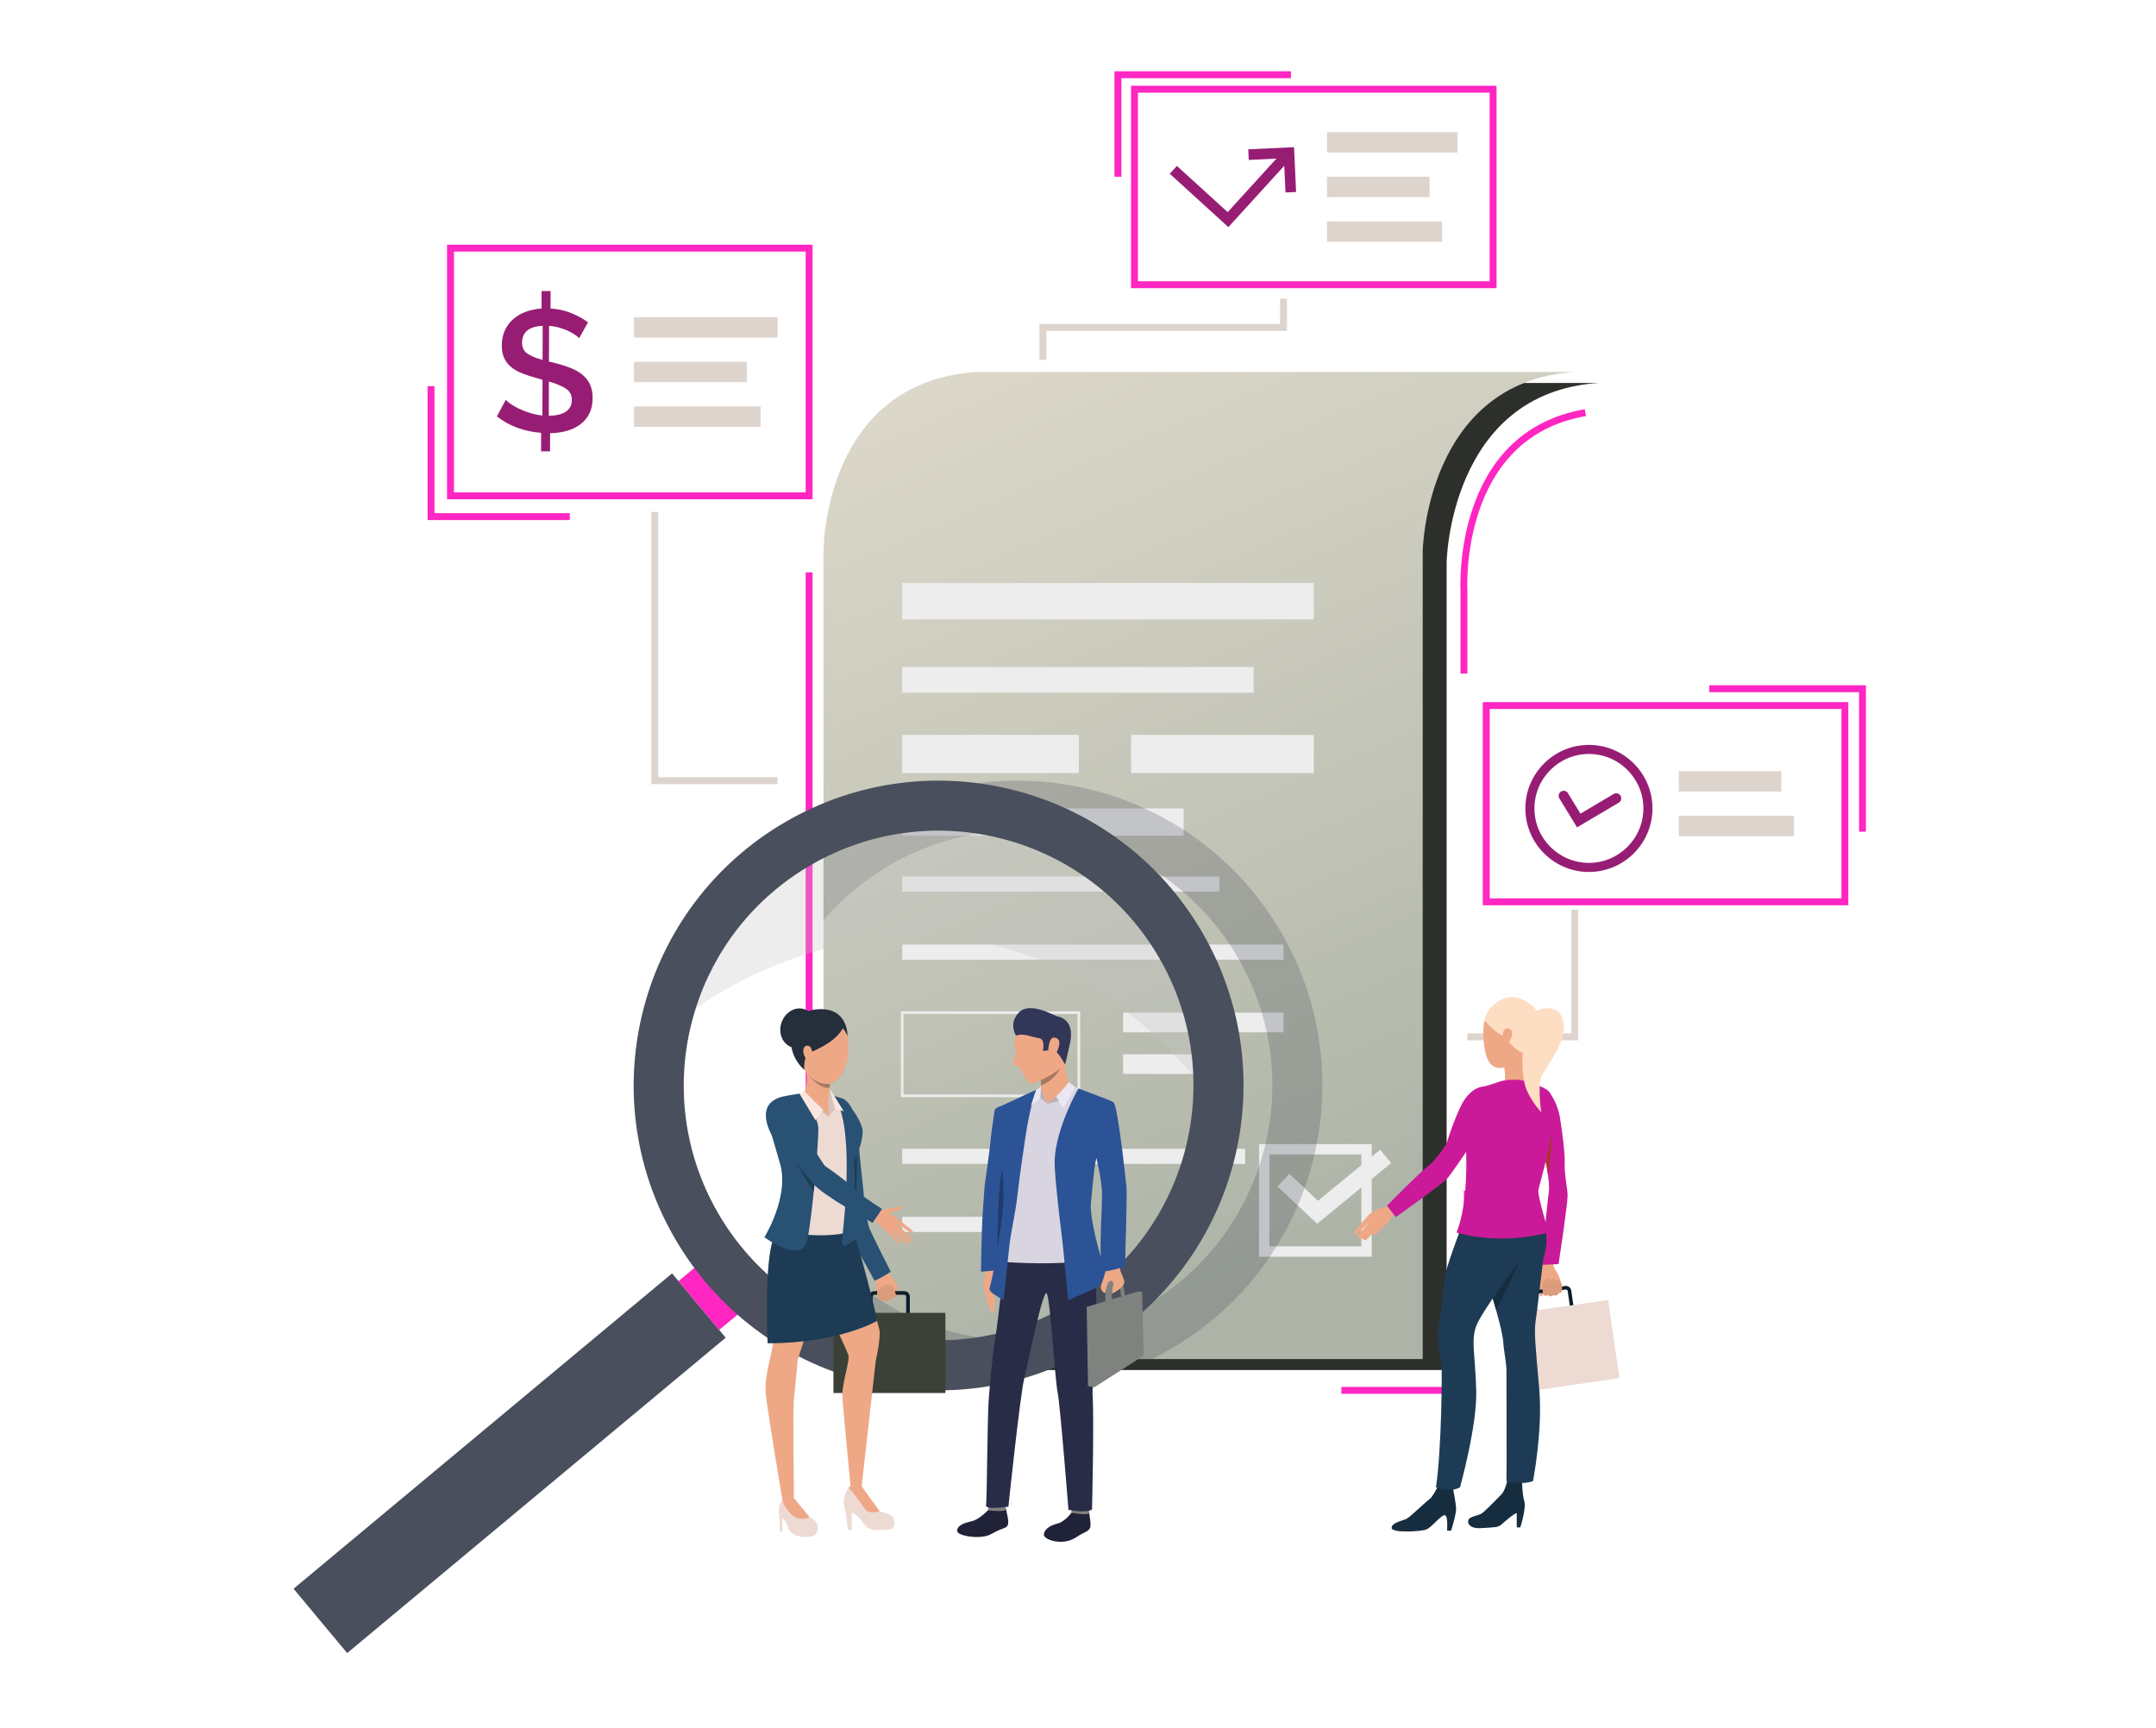 <?xml version="1.0" encoding="UTF-8"?> <svg xmlns="http://www.w3.org/2000/svg" width="922" height="739" viewBox="0 0 922 739" fill="none"> <path d="M683.679 163.792H427.75C362.107 168.16 362.396 240.464 362.396 240.464V585.968H618.643V240.464C618.646 240.464 619.858 167.92 683.679 163.792Z" fill="#2C2F2A"></path> <path d="M347.495 244.831H344.539V510.753H347.495V244.831Z" fill="#FF26C2"></path> <path d="M639.984 123.254H483.666V36.673H639.984V123.254ZM486.622 120.298H637.028V39.629H486.622V120.298Z" fill="#FF26C2"></path> <path d="M347.495 213.556H191.177V104.65H347.495V213.556ZM194.137 210.6H344.543V107.606H194.137V210.6Z" fill="#FF26C2"></path> <path d="M790.43 387.195H634.112V300.289H790.43V387.195ZM637.072 384.239H787.478V303.245H637.072V384.239V384.239Z" fill="#FF26C2"></path> <path d="M673.446 159.103C609.626 163.227 608.414 235.774 608.414 235.774V581.279H352.167V235.774C352.167 235.774 351.875 163.471 417.521 159.103H673.446V159.103Z" fill="url(#paint0_linear_2692_411654)"></path> <path d="M561.822 249.361H385.814V264.887H561.822V249.361Z" fill="#EDEDED"></path> <path d="M536.101 285.269H385.814V296.269H536.101V285.269Z" fill="#EDEDED"></path> <path d="M461.36 314.304H385.814V330.64H461.36V314.304Z" fill="#EDEDED"></path> <path d="M561.825 314.304H483.688V330.64H561.825V314.304Z" fill="#EDEDED"></path> <path d="M506.172 345.767H385.814V357.414H506.172V345.767Z" fill="#EDEDED"></path> <path d="M521.419 374.88H385.814V381.35H521.419V374.88Z" fill="#EDEDED"></path> <path d="M548.88 403.997H385.814V410.467H548.88V403.997Z" fill="#EDEDED"></path> <path d="M461.918 469.25H385.263V432.555H461.918V469.25ZM386.368 468.142H460.806V433.664H386.368V468.142Z" fill="#EDEDED"></path> <path d="M548.884 433.113H480.292V441.523H548.884V433.113Z" fill="#EDEDED"></path> <path d="M528.91 450.904H480.292V459.314H528.91V450.904Z" fill="#EDEDED"></path> <path d="M532.461 491.343H385.814V497.812H532.461V491.343Z" fill="#EDEDED"></path> <path d="M463.06 520.459H385.814V526.929H463.06V520.459Z" fill="#EDEDED"></path> <path d="M674.415 353.866L666.858 341.496C666.237 340.479 666.559 339.157 667.571 338.536C668.587 337.915 669.91 338.237 670.531 339.249L675.875 347.999L690.08 339.593C691.104 338.987 692.423 339.327 693.029 340.35C693.635 341.374 693.295 342.693 692.271 343.299L674.415 353.866Z" fill="#971D74"></path> <path d="M679.489 372.94C664.504 372.94 652.312 360.75 652.312 345.767C652.312 330.784 664.504 318.594 679.489 318.594C694.474 318.594 706.665 330.784 706.665 345.767C706.665 360.75 694.474 372.94 679.489 372.94ZM679.489 322.474C666.643 322.474 656.193 332.923 656.193 345.767C656.193 358.611 666.643 369.06 679.489 369.06C692.334 369.06 702.785 358.611 702.785 345.767C702.785 332.923 692.334 322.474 679.489 322.474Z" fill="#971D74"></path> <path d="M549.205 70.903L549.737 82.325L554.271 82.114L553.381 62.956L533.81 63.864L534.02 68.398L545.849 67.848L525 90.731L503.304 70.966L500.248 74.321L525.299 97.142L549.205 70.903Z" fill="#971D74"></path> <path d="M247.663 144.655C247.219 144.16 246.569 143.628 245.708 143.059C244.847 142.49 243.849 141.943 242.718 141.422C241.584 140.901 240.342 140.454 238.986 140.077C237.629 139.704 236.24 139.464 234.81 139.36L234.762 154.669L236.166 154.968C238.827 155.618 241.229 156.343 243.369 157.137C245.512 157.932 247.319 158.9 248.797 160.038C250.272 161.176 251.414 162.572 252.223 164.228C253.032 165.883 253.431 167.893 253.424 170.258C253.417 172.87 252.94 175.102 251.997 176.946C251.055 178.794 249.754 180.331 248.099 181.554C246.443 182.78 244.518 183.7 242.319 184.306C240.124 184.916 237.766 185.241 235.253 185.282L235.227 193.045L231.38 193.034L231.406 185.119C227.859 184.861 224.481 184.148 221.281 182.98C218.08 181.812 215.15 180.187 212.497 178.106L216.292 171.019C216.831 171.614 217.618 172.257 218.653 172.948C219.688 173.643 220.893 174.311 222.271 174.958C223.649 175.605 225.165 176.177 226.813 176.673C228.461 177.171 230.176 177.522 231.95 177.726L232.001 162.417C231.706 162.318 231.399 162.229 231.077 162.155C230.756 162.081 230.449 161.992 230.154 161.893C227.541 161.194 225.264 160.459 223.321 159.69C221.373 158.922 219.762 157.991 218.483 156.901C217.205 155.814 216.236 154.54 215.575 153.084C214.913 151.628 214.588 149.862 214.592 147.792C214.599 145.376 215.024 143.233 215.871 141.363C216.713 139.493 217.903 137.882 219.437 136.53C220.97 135.181 222.759 134.125 224.81 133.367C226.857 132.61 229.115 132.137 231.584 131.948L231.61 124.481L235.457 124.492L235.431 131.959C238.635 132.166 241.591 132.817 244.3 133.91C247.009 135.004 249.396 136.319 251.462 137.853L247.663 144.655ZM223.25 146.499C223.243 148.568 223.967 150.124 225.416 151.166C226.865 152.204 229.071 153.124 232.027 153.922L232.075 139.353C229.067 139.49 226.846 140.188 225.412 141.437C223.975 142.693 223.258 144.378 223.25 146.499ZM244.544 171.119C244.551 168.95 243.694 167.306 241.972 166.194C240.25 165.078 237.836 164.073 234.732 163.175L234.684 177.818C237.84 177.781 240.272 177.197 241.975 176.067C243.683 174.94 244.536 173.292 244.544 171.119Z" fill="#971D74"></path> <path d="M332.51 135.655H271.118V144.39H332.51V135.655Z" fill="#DED4CE"></path> <path d="M319.373 154.736H271.118V163.471H319.373V154.736Z" fill="#DED4CE"></path> <path d="M325.26 173.817H271.118V182.552H325.26V173.817Z" fill="#DED4CE"></path> <path d="M761.802 329.834H717.937V338.569H761.802V329.834Z" fill="#DED4CE"></path> <path d="M767.156 348.919H717.937V357.654H767.156V348.919Z" fill="#DED4CE"></path> <path d="M623.299 56.511H567.486V65.246H623.299V56.511Z" fill="#DED4CE"></path> <path d="M611.352 75.596H567.486V84.331H611.352V75.596Z" fill="#DED4CE"></path> <path d="M616.706 94.677H567.486V103.412H616.706V94.677Z" fill="#DED4CE"></path> <path d="M674.925 444.941H627.504V441.985H671.968V389.113H674.925V444.941Z" fill="#DED4CE"></path> <path d="M447.472 153.922H444.516V138.54H547.405V127.721H550.362V141.496H447.472V153.922Z" fill="#DED4CE"></path> <path d="M332.51 335.358H278.538V218.951H281.494V332.402H332.51V335.358Z" fill="#DED4CE"></path> <path d="M627.534 288.099H624.578V252.919C624.537 252.336 620.786 184.854 677.733 175.032L678.236 177.944C623.879 187.315 627.486 252.166 627.53 252.82L627.534 288.099Z" fill="#FF26C2"></path> <path d="M797.954 355.711H794.998V296.048H730.959V293.092H797.954V355.711Z" fill="#FF26C2"></path> <path d="M243.653 222.436H182.848V165.152H185.804V219.48H243.653V222.436Z" fill="#FF26C2"></path> <path d="M479.56 75.596H476.604V30.488H552.062V33.444H479.56V75.596Z" fill="#FF26C2"></path> <path d="M628.983 596.136H573.632V593.18H626.026V509.256H628.983V596.136Z" fill="#FF26C2"></path> <path d="M586.611 537.512H538.415V489.322H586.611V537.512ZM542.849 533.078H582.176V493.756H542.849V533.078Z" fill="#EDEDED"></path> <path d="M563.274 523.42L546.349 507.465L551.419 502.088L563.61 513.58L590.214 491.724L594.907 497.433L563.274 523.42Z" fill="#EDEDED"></path> <path opacity="0.24" d="M547.875 398.802C511.718 336.544 431.922 315.376 369.646 351.539C363.393 355.167 357.562 359.235 352.167 363.681V393.58C359.96 384.428 369.413 376.432 380.404 370.043C432.45 339.822 499.142 357.514 529.368 409.554C538.647 425.527 543.403 442.883 544.042 460.139C544.09 461.487 544.12 462.828 544.12 464.177C544.12 501.737 524.678 538.284 489.852 558.503C443.552 585.377 385.655 574.351 352.167 534.947V564.877C360.038 571.38 368.6 576.864 377.625 581.279H492.635C495.325 579.96 497.975 578.534 500.602 577.008C562.871 540.856 584.042 461.07 547.875 398.802Z" fill="#3F444F"></path> <path d="M148.466 707.026L310.338 572.144L287.403 544.627L125.532 679.51L148.466 707.026Z" fill="#494F5C"></path> <path d="M307.571 568.829L316.218 561.624L298.81 540.738L290.163 547.944L307.571 568.829Z" fill="#FF26C2"></path> <path d="M288.638 529.741C324.798 592.005 404.594 613.166 466.866 577.011C529.139 540.852 550.302 461.069 514.142 398.805C477.979 336.54 398.186 315.379 335.914 351.535C273.641 387.69 252.474 467.476 288.638 529.741ZM307.152 518.988C291.114 491.372 288.567 459.628 297.492 431.398C305.382 406.439 322.241 384.228 346.664 370.047C398.711 339.825 465.403 357.517 495.624 409.554C504.9 425.527 509.663 442.882 510.306 460.134C511.755 499.091 492.184 537.548 456.116 558.495C404.069 588.717 337.377 571.029 307.152 518.988Z" fill="#494F5C"></path> <path opacity="0.3" d="M297.492 431.398C297.492 431.398 410.984 345.234 510.307 460.134C509.667 442.878 504.904 425.527 495.625 409.553C465.399 357.517 398.711 339.829 346.664 370.046C322.241 384.228 305.382 406.438 297.492 431.398Z" fill="#C2C2C2"></path> <path d="M594.848 515.663C594.848 515.663 592.394 516.598 590.509 516.783C588.625 516.967 585.886 518.941 585.192 519.798C584.493 520.655 578.787 526.785 578.688 527.565C578.588 528.348 580.147 528.086 580.672 527.469C581.197 526.848 586.175 521.915 586.175 521.915C586.175 521.915 580.587 528.134 580.624 528.862C580.661 529.59 581.5 530.214 582.531 529.571C582.531 529.571 583.355 531.26 584.807 529.797L587.716 526.892C587.716 526.892 586.485 528.662 588.1 528.156C588.957 527.886 591.836 524.224 592.642 523.681C593.447 523.138 596.529 518.449 596.529 518.449L594.848 515.663Z" fill="#EEA886"></path> <path d="M614.703 636.135C614.703 636.135 612.579 640.384 611.293 641.219C610.007 642.058 602.793 649.075 601.311 649.718C599.829 650.361 595.066 651.262 595.129 653.516C595.191 655.77 607.427 655.061 609.811 654.226C612.194 653.391 616.185 647.981 617.793 648.044C619.404 648.107 618.824 654.677 618.824 654.677H620.564C620.564 654.677 622.752 647.723 622.689 645.276C622.627 642.83 621.274 636.135 621.274 636.135H614.703Z" fill="#162D40"></path> <path d="M644.526 633.493C644.526 633.493 643.591 637.698 642.054 639.169C640.517 640.639 634.759 646.847 633.296 647.516C631.836 648.185 629.031 648.65 628.162 649.718C627.294 650.786 627.811 653.923 633.296 653.59C638.78 653.258 640.568 653.306 641.869 652.205C643.17 651.104 647.379 647.298 648.632 647.198V653.258H650.136C650.136 653.258 652.789 645.295 651.839 641.94C650.886 638.585 650.938 634.029 650.938 634.029L644.526 633.493Z" fill="#162D40"></path> <path d="M642.346 453.321C642.346 453.321 644.848 459.762 642.9 464.735C642.9 464.735 652.068 464.155 652.416 463.113C652.763 462.071 652.046 452.424 653.31 449.571C654.574 446.718 642.346 453.321 642.346 453.321Z" fill="#EEA886"></path> <path d="M658.953 539.666C658.953 539.666 658.421 541.07 658.502 542.108C658.565 542.929 658.111 544.274 657.937 544.998C657.763 545.722 657.353 548.929 657.456 549.716C657.497 550.038 658.543 551.904 658.554 552.569C658.565 553.234 658.421 554.59 659.005 554.553C659.585 554.516 660.051 553.33 660.051 553.33C660.051 553.33 660.099 553.936 660.616 554.058C661.625 554.298 662.054 553.803 662.054 553.803C662.054 553.803 662.508 554.383 662.955 554.376C663.942 554.365 664.341 553.873 664.341 553.873C664.341 553.873 664.822 554.151 665.479 553.995C666.318 553.796 666.544 552.979 666.544 552.979C666.544 552.979 667.649 552.968 667.87 552.395C668.092 551.823 667.948 551.291 667.996 550.803C668.044 550.315 667.238 546.18 665.343 543.487C663.447 540.793 664.4 537.408 664.4 537.408L658.953 539.666Z" fill="#EEA886"></path> <path d="M656.07 562.276L654.932 554.439C654.747 553.175 655.627 552 656.891 551.819L669.322 550.016C670.586 549.831 671.761 550.71 671.943 551.974L673.081 559.811C673.265 561.075 672.386 562.25 671.122 562.431L658.691 564.234C657.43 564.415 656.255 563.536 656.07 562.276ZM657.116 553.352C656.702 553.411 656.41 553.799 656.473 554.213L657.611 562.05C657.671 562.464 658.059 562.756 658.472 562.693L670.904 560.89C671.318 560.831 671.61 560.443 671.547 560.029L670.409 552.192C670.35 551.778 669.962 551.486 669.548 551.549L657.116 553.352Z" fill="#0E1E2B"></path> <path d="M646.658 596.075L692.55 589.421L687.704 556.011L641.812 562.664L646.658 596.075Z" fill="#EDDAD3"></path> <path d="M659.829 552.976C659.829 552.976 659.097 549.27 659.921 548.268C660.745 547.267 661.085 548.59 661.085 548.59C661.085 548.59 660.727 547.289 661.747 546.883C662.767 546.476 663.081 548.046 663.081 548.046C663.081 548.046 663.077 546.982 664.219 546.957C665.357 546.931 665.32 548.294 665.32 548.294C665.32 548.294 666.156 546.783 667.05 547.869C668.561 549.702 667.867 552.399 667.867 552.399C667.867 552.399 667.637 553.035 666.54 552.983C666.54 552.983 666.085 554.579 664.337 553.881C664.337 553.881 662.881 555.133 662.05 553.811C662.046 553.803 660.42 555.048 659.829 552.976Z" fill="#DB9C7C"></path> <path d="M641.459 462.558C641.459 462.558 636.042 464.435 633.592 464.956C631.141 465.477 626.02 467.838 626.437 476.728C626.855 485.618 628.381 493.33 628.939 497.151C629.493 500.971 629.146 510.696 628.244 515.419C628.244 515.419 641.234 518.615 656.518 515.419C656.518 515.419 653.809 507.36 653.88 505.28C653.95 503.196 662.911 486.04 663.325 483.331C663.743 480.623 665.55 468.677 661.448 466.035C657.35 463.397 654.016 463.744 652.279 462.562C650.543 461.376 643.994 461.712 641.459 462.558Z" fill="#CB1A99"></path> <path d="M634.504 464.735C634.504 464.735 628.525 464.573 624.286 473.947C620.047 483.321 619.005 488.812 618.033 490.131C617.061 491.45 613.658 496.59 610.321 499.091C606.987 501.593 593.104 515.678 593.104 515.678L596.914 520.556C596.914 520.556 616.921 506.385 619.005 503.954C621.089 501.523 633.746 483.118 634.504 480.339C635.261 477.561 641.108 467.61 634.504 464.735Z" fill="#CB1A99"></path> <path d="M670.376 511.318C670.413 515.068 666.518 540.664 666.518 540.664L659.156 540.978C659.156 540.978 661.518 515.589 662.353 509.755C662.601 508.033 662.39 505.358 661.976 502.443V502.439C661.714 500.588 661.366 498.637 660.997 496.774C659.981 491.631 658.809 487.145 658.809 487.145C658.809 487.145 652.176 465.293 662.368 466.897C662.368 466.897 665.893 471.102 667.039 477.664C668.184 484.226 669.33 494.022 669.123 497.876C668.916 501.733 670.35 508.558 670.376 511.318Z" fill="#CB1A99"></path> <path d="M628.244 515.416C628.244 515.416 625.882 520.999 625.675 522.41C625.469 523.822 618.063 542.253 617.549 547.644C617.028 553.097 615.465 567.648 614.911 569.732C614.356 571.816 616.16 581.124 616.441 583.208C616.718 585.292 616.581 619.327 614.079 636.135C614.079 636.135 619.914 638.637 624.36 636.135C624.36 636.135 631.725 609.878 631.307 594.736C630.89 579.594 628.968 573.206 631.318 567.094C633.669 560.983 647.423 542.644 648.813 540.701C650.202 538.757 658.905 528.008 650.664 516.365C642.416 504.719 628.244 515.416 628.244 515.416Z" fill="#1D3B54"></path> <path d="M656.688 565.147C655.956 570.009 656.725 576.398 658.255 594.182C659.785 611.962 655.579 633.493 655.579 633.493C650.302 635.3 644.223 633.493 644.223 633.493C644.364 632.244 644.223 590.151 644.223 586.4C644.223 582.65 643.144 578.393 642.867 574.089C642.678 571.155 641.311 565.745 639.777 560.225C639.316 558.57 638.842 556.907 638.381 555.296C638.381 555.292 638.381 555.292 638.381 555.292C638.118 554.391 637.867 553.504 637.619 552.643C635.457 545.142 632.545 516.177 632.545 516.177C632.545 516.177 648.669 503.193 656.522 515.416C664.371 527.639 660.343 536.529 660.066 538.059C659.785 539.588 657.42 560.284 656.688 565.147Z" fill="#1D3B54"></path> <path d="M626.987 492.673C626.987 492.673 628.074 514.547 622.863 527.154C622.863 527.154 640.055 532.885 662.25 527.154C662.25 527.154 657.493 511.473 657.874 509.078C658.255 506.684 666.562 479.038 664.005 472.535C661.448 466.032 629.548 472.154 626.987 492.673Z" fill="#CB1A99"></path> <path d="M647.486 427.97C643.613 427.53 633.591 428.317 634.356 443.389C635.121 458.461 640.609 457.559 646.096 455.96C651.584 454.363 658.114 442.694 658.114 439.569C658.114 436.443 658.532 429.219 647.486 427.97Z" fill="#EEA886"></path> <path d="M634.914 436.487C634.914 436.487 639.275 442.048 643.661 443.378C643.661 443.378 647.035 449.412 652.926 450.949C652.926 450.949 665.483 438.94 654.925 429.913C644.36 420.883 634.844 431.879 634.914 436.487Z" fill="#FEDEC3"></path> <path d="M642.834 441.305C642.981 440.481 644.807 438.804 646.219 440.681C647.627 442.558 645.058 446.933 644.086 446.933C643.111 446.929 642.276 444.431 642.834 441.305Z" fill="#EEA886"></path> <path d="M656.688 432.629C657.002 432.152 666.521 427.862 668.498 436.823C670.479 445.783 660.834 456.203 659.145 460.681C657.456 465.16 659.145 475.786 659.145 475.786C659.145 475.786 654.105 470.322 652.349 464.731C650.42 458.597 649.774 443.123 656.688 432.629Z" fill="#FEDEC3"></path> <path d="M650.003 539.023C649.877 539.301 641.843 557.133 639.777 560.225C639.315 558.57 638.842 556.907 638.38 555.296C638.38 555.293 638.38 555.293 638.38 555.293C638.38 555.293 649.733 539.415 650.003 539.023Z" fill="#162D40"></path> <path d="M663.654 484.237C663.654 484.237 663.402 495.581 661.976 502.442C661.713 500.591 661.366 498.64 660.997 496.778C661.056 496.519 663.376 486.011 663.654 484.237Z" fill="#AB3434"></path> <path d="M378.578 542.245C378.578 542.245 379.565 543.191 379.909 544.07C380.178 544.769 381.084 545.693 381.509 546.221C381.937 546.749 383.53 549.218 383.759 549.905C383.852 550.186 383.73 552.126 383.981 552.676C384.232 553.227 384.883 554.283 384.391 554.479C383.9 554.679 383.053 553.888 383.053 553.888C383.053 553.888 383.253 554.402 382.876 554.708C382.144 555.3 381.557 554.889 381.557 554.889C381.557 554.889 381.453 555.721 381.084 555.891C380.271 556.268 379.761 555.846 379.761 555.846C379.761 555.846 379.465 556.438 378.863 556.567C378.098 556.733 377.61 556.035 377.61 556.035C377.61 556.035 376.708 556.427 376.298 556.042C375.892 555.658 375.773 555.318 375.54 554.937C375.308 554.557 374.347 550.847 374.842 547.891C375.337 544.935 373.031 542.722 373.031 542.722L378.578 542.245Z" fill="#EEA886"></path> <path d="M386.734 564.962H373.973C372.676 564.962 371.623 563.909 371.623 562.612V554.568C371.623 553.271 372.676 552.218 373.973 552.218H386.734C388.031 552.218 389.084 553.271 389.084 554.568V562.612C389.084 563.909 388.031 564.962 386.734 564.962ZM373.977 553.796C373.552 553.796 373.205 554.143 373.205 554.568V562.612C373.205 563.037 373.552 563.384 373.977 563.384H386.738C387.163 563.384 387.51 563.037 387.51 562.612V554.568C387.51 554.143 387.163 553.796 386.738 553.796H373.977Z" fill="#0E1E2B"></path> <path d="M404.291 561.51H356.424V595.804H404.291V561.51Z" fill="#3C4137"></path> <path d="M360.023 469.749C360.023 469.749 357.569 469.782 356.523 477.113C355.478 484.444 357.458 487.507 357.695 490.559C357.931 493.611 361.509 513.313 361.608 514.181C361.704 515.053 362.185 525.536 363.582 528.318C364.979 531.1 375.237 546.871 375.374 547.658C375.511 548.445 380.355 544.909 380.355 544.909C380.355 544.909 372.296 528.041 371.83 526.116C371.364 524.191 368.12 514.362 368.633 511.362C369.147 508.362 367.196 491.812 367.384 489.972C367.573 488.135 364.724 470.868 360.023 469.749Z" fill="#EEA886"></path> <path d="M360.023 469.749C360.023 469.749 357.569 469.782 356.523 477.113C355.478 484.444 356.424 487.082 357.055 490.26C357.654 493.26 359.687 511.617 359.783 512.489C359.879 513.361 362.314 524.427 363.582 528.318C364.542 531.278 373.692 546.778 373.829 547.566C373.966 548.353 380.939 543.944 380.939 543.944C380.939 543.944 371.996 526.497 371.527 524.572C371.061 522.646 369.546 515.984 369.498 512.94C369.443 509.363 367.192 491.815 367.381 489.975C367.573 488.135 366.867 472.258 360.023 469.749Z" fill="#285173"></path> <path d="M339.513 640.717C339.513 640.717 343.782 647.057 345.504 648.587C345.504 648.587 349.465 649.973 349.709 652.666C349.868 654.425 349.717 657.255 345.19 657.381C340.666 657.507 337.762 655.929 336.934 653.187C336.106 650.446 334.543 649.223 334.543 649.223V654.957H333.523C333.523 654.957 333.268 649.415 333.205 648.395C333.142 647.375 332.473 643.455 334.624 641.718C336.771 639.981 339.513 640.717 339.513 640.717Z" fill="#EDDAD3"></path> <path d="M368.475 635.65C368.475 635.65 369.214 637.398 370.611 639.22C371.634 640.554 374.816 646.037 376.22 646.421C377.621 646.805 381.956 647.567 382.34 649.991C382.721 652.411 382.913 654.133 378.645 654.325C374.376 654.517 371.572 654.772 369.532 651.775C367.492 648.782 364.244 646.613 364.244 646.613V654.428H362.588C362.588 654.428 361.823 646.296 361.376 645.723C360.929 645.15 359.783 638.906 363.734 635.654C367.68 632.399 368.475 635.65 368.475 635.65Z" fill="#EDDAD3"></path> <path d="M336.645 518.342C336.645 518.342 331.254 525.352 329.79 533.665C328.327 541.979 330.655 569.891 330.589 574C330.526 578.109 326.701 588.337 327.466 596.078C328.231 603.819 334.62 641.718 334.62 641.718L339.509 640.717C339.509 640.717 339.033 601.432 339.509 598.184C339.986 594.936 340.947 583.09 341.139 581.752C341.331 580.415 353.275 545.275 353.275 539.282C353.279 533.285 349.646 508.558 336.645 518.342Z" fill="#EEA886"></path> <path d="M363.73 521.079C363.73 521.079 372.588 554.885 373.641 559.566C374.694 564.252 376.217 568.113 376.217 570.101C376.217 574.716 374.502 582.124 374.502 582.124L368.478 635.65H363.73C363.73 635.65 360.736 604.394 360.256 598.087C359.779 591.78 363.696 582.028 362.743 579.353C361.79 576.678 347.351 545.803 347.351 545.803C347.351 545.803 336.42 511.265 363.73 521.079Z" fill="#EEA886"></path> <path d="M346.235 648.909C346.235 648.909 342.514 650.819 339.136 648.296C335.759 645.772 334.617 641.718 334.617 641.718L339.506 640.717L346.235 648.909Z" fill="#EEA886"></path> <path d="M376.22 646.418C376.22 646.418 372.395 647.375 370.932 646.418C369.465 645.461 364.483 637.04 362.832 636.537C362.832 636.537 364.432 633.293 368.478 635.65C368.474 635.65 375.137 645.017 376.22 646.418Z" fill="#EEA886"></path> <path d="M375.068 564.958C375.068 564.958 358.793 574.535 328.287 574.535C328.287 574.535 326.561 539.159 330.995 529.205C335.43 519.25 364.872 525.439 364.872 525.439C364.872 525.439 374.018 557.638 375.068 564.958Z" fill="#1D3B54"></path> <path d="M352.828 467.107C352.828 467.107 357.558 469.338 359.203 469.667C360.843 469.996 367.218 478.273 368.334 481.296C369.45 484.318 368.334 488.852 366.035 494.173C363.737 499.493 365.902 501.267 364.853 506.588C363.803 511.909 362.883 523.175 363.079 526.131C363.275 529.087 336.505 529.645 330.393 524.257C330.393 524.257 336.534 515.06 337.322 513.745C338.109 512.43 337.455 505.269 336.73 503.432C336.006 501.592 331.198 485.951 331.198 485.951C331.198 485.951 327.263 473.939 330.818 471.179C333.907 468.781 342.322 467.927 343.833 467.399C345.344 466.878 349.742 466.649 352.828 467.107Z" fill="#EDDAD3"></path> <path d="M354.34 477.653L357.215 474.287L354.72 465.426C354.72 465.426 353.881 470.359 354.34 477.653Z" fill="#D6C5BE"></path> <path d="M346.86 433.538C349.672 432.548 360.001 430.12 362.432 443.326C364.864 456.532 357.569 465.925 350.869 463.431C344.166 460.933 340.027 451.802 339.635 444.837C339.243 437.872 343.312 434.787 346.86 433.538Z" fill="#EEA886"></path> <path d="M362.433 443.326C362.433 443.326 362.939 432.027 351.705 431.631C340.47 431.236 337.448 440.488 338.368 447.228C339.288 453.967 343.937 457.526 343.937 457.526C343.937 457.526 343.534 452.072 345.714 450.657C347.895 449.241 356.634 446.415 360.444 439.845C360.441 439.845 362.207 441.918 362.433 443.326Z" fill="#252E3B"></path> <path d="M348.423 442.129C346.941 446.629 342.555 449.227 338.619 447.934C334.683 446.64 332.695 441.944 334.177 437.443C335.659 432.943 340.046 430.345 343.981 431.639C347.913 432.932 349.901 437.628 348.423 442.129Z" fill="#252E3B"></path> <path d="M355.086 461.649C355.086 461.649 354.143 470.325 354.339 473.152C354.339 473.152 349.424 478.077 343.833 467.403C343.833 467.403 346.187 463.002 344.413 457.009C342.647 451.012 355.086 461.649 355.086 461.649Z" fill="#EEA886"></path> <path d="M354.339 473.153V477.653L348.682 473.426L354.339 473.153Z" fill="#EEA886"></path> <path d="M354.34 477.653L351.993 474.745L344.081 466.86L341.52 469.324L354.34 477.653Z" fill="#D6C5BE"></path> <path d="M342.98 467.613C342.98 467.613 349.62 477.689 349.938 482.123C350.256 486.557 347.47 519.727 345.241 530.391C343.013 541.055 326.897 529.19 326.897 529.19C326.897 529.19 337.725 511.665 333.567 497.635C329.41 483.605 327.898 477.992 327.898 477.992C327.898 477.992 329.329 470.177 334.395 469.08C338.844 468.115 342.98 467.613 342.98 467.613Z" fill="#285173"></path> <path d="M368.774 482.645C368.774 482.645 369.971 486.883 365.308 496.246C365.308 496.246 365.382 508.233 365.515 511.976C365.648 515.719 366.535 529.878 366.535 529.878L361.923 532.579C360.991 533.122 359.842 532.368 359.971 531.301C361.28 520.526 365.529 479.648 356.346 468.659L360.031 469.746C360.023 469.749 366.572 475.107 368.774 482.645Z" fill="#285173"></path> <path d="M346.841 448.266C346.431 447.232 345.068 446.94 344.28 447.531C343.493 448.122 343.031 449.896 344.28 452.194C345.526 454.496 349.927 456.096 346.841 448.266Z" fill="#EEA886"></path> <path d="M357.215 474.287L360.836 475.288L354.72 465.426L357.215 474.287Z" fill="#FAE6DE"></path> <path d="M351.993 474.745L348.682 479.083L341.89 467.761L344.081 466.86L351.993 474.745Z" fill="#FAE6DE"></path> <path d="M354.894 463.56L354.731 465.3C354.731 465.3 350.825 466.032 345.71 459.794C345.71 459.794 349.336 464.214 354.894 463.56Z" fill="#A77860"></path> <path d="M374.997 516.682C374.997 516.682 377.296 518.16 378.615 517.336C379.739 516.634 381.701 516.534 382.303 516.505C383.113 516.464 385.54 515.411 385.603 516.431C385.666 517.447 381.679 518.356 380.881 518.714C380.082 519.073 383.597 520.787 383.992 521.608C384.387 522.428 381.217 528.085 378.94 526.629C376.664 525.173 375.197 522.114 374.746 521.94C374.295 521.763 373.05 520.946 373.05 520.946L374.997 516.682Z" fill="#EEA886"></path> <path d="M331.357 470.658C331.357 470.658 334.547 469.867 337.307 472.823C340.068 475.779 341.446 480.642 342.17 482.216C342.895 483.794 352.026 498.378 352.551 498.707C353.076 499.036 362.359 506.525 366.56 510.531C370.766 514.54 378.962 519.007 378.962 519.007L375.873 523.341C375.873 523.341 350.969 510.069 347.817 505.21C344.665 500.347 332.071 486.879 332.071 486.879C332.071 486.879 324.558 475.557 331.357 470.658Z" fill="#EEA886"></path> <path d="M383.545 521.138C383.545 521.138 390.215 526.06 390.385 526.759C390.555 527.461 390.267 527.804 389.624 527.368C388.981 526.936 383.042 522.801 383.042 522.801C383.042 522.801 389.956 529.951 390.223 530.494C390.378 530.812 389.86 531.514 389.495 531.314C389.129 531.115 381.871 524.42 381.871 524.42C381.871 524.42 388.316 531.108 388.401 531.629C388.475 532.083 387.839 532.608 387.325 532.146C386.812 531.684 380.481 525.813 380.481 525.813C380.481 525.813 384.864 530.975 384.679 531.459C384.565 531.754 384.147 532.382 383.057 531.015C381.967 529.648 379.059 526.692 379.059 526.692L383.545 521.138Z" fill="#EEA886"></path> <path d="M366.401 493.896C366.401 493.896 366.623 508.86 365.707 516.077L365.3 496.246L366.401 493.896Z" fill="#1D3B54"></path> <path d="M333.002 469.56C333.002 469.56 334.816 469.867 337.577 472.823C340.337 475.779 341.716 480.642 342.44 482.216C343.164 483.793 352.296 498.378 352.82 498.706C353.345 499.035 360.95 504.256 365.156 508.265C369.361 512.274 377.188 517.059 377.188 517.059L373.171 523.02C373.171 523.02 351.209 510.859 347.728 506.226C344.007 501.278 330.744 486.753 330.744 486.753C330.744 486.753 322.144 473.529 333.002 469.56Z" fill="#285173"></path> <path d="M383.09 553.511C383.09 553.511 382.233 550.182 381.165 549.683C380.093 549.185 380.337 550.404 380.337 550.404C380.337 550.404 380.119 549.196 379.121 549.262C378.123 549.329 378.485 550.74 378.485 550.74C378.485 550.74 378.071 549.868 377.125 550.293C376.179 550.718 376.749 551.823 376.749 551.823C376.749 551.823 375.47 550.91 375.163 552.152C374.646 554.247 376.272 556.19 376.272 556.19C376.272 556.19 376.708 556.619 377.591 556.15C377.591 556.15 378.593 557.28 379.753 556.02C379.753 556.02 381.438 556.475 381.604 555.063C381.597 555.063 383.419 555.444 383.09 553.511Z" fill="#DB9C7C"></path> <path d="M347.983 509.732L340.467 497.605C340.467 497.605 346.878 505.173 347.544 505.986C348.209 506.799 348.268 506.858 348.268 506.858C348.268 506.858 348.072 509.319 347.983 509.732Z" fill="#1D3B54"></path> <path d="M426.39 538.972C426.39 538.972 426.907 541.322 427.82 543.72C428.264 544.887 428.485 552.558 428.437 553.552C428.4 554.383 427.846 553.892 427.565 553.345C427.403 553.031 426.9 550.378 426.409 548.97C425.995 547.788 425.64 547.345 425.433 547.729C425.226 548.113 424.845 553.042 425.296 555.148C425.747 557.254 425.278 562.106 424.169 561.408C423.061 560.706 420.466 551.93 420.684 548.623C420.902 545.316 422.085 541.174 422.085 541.174L426.39 538.972Z" fill="#EEA886"></path> <path d="M425.348 543.417C425.348 543.417 428.966 519.363 429.927 514.792C430.363 512.719 431.556 507.572 432.314 503.341C432.565 501.948 432.776 500.511 432.953 499.107C432.953 499.103 432.953 499.103 432.953 499.103C433.663 493.494 433.848 488.373 433.848 488.373C433.848 488.373 436.985 473.999 427.913 473.112C427.913 473.112 425.481 473.87 425.341 474.867C424.794 478.71 423.541 487.017 423.486 488.982C423.441 490.582 421.095 506.711 421.061 507.28C420.995 508.388 420.452 515.86 420.23 519.137C419.712 526.797 419.517 543.927 419.517 543.927L425.348 543.417Z" fill="#2C5396"></path> <path d="M422.454 645.949C422.454 645.949 418.951 649.858 415.396 650.678C411.841 651.499 409.354 652.541 409.328 654.787C409.302 657.03 419.561 658.508 423.63 656.247C429.701 652.873 430.318 653.889 430.991 652.201C431.664 650.512 430.182 646.001 430.226 645.465C430.281 644.8 422.454 645.949 422.454 645.949Z" fill="#202338"></path> <path d="M458.186 646.965C458.186 646.965 455.61 650.775 452.162 651.65C448.766 652.515 446.564 654.163 446.398 656.347C446.231 658.527 454.409 661.383 460.152 657.551C463.929 655.035 465.333 655.179 466.094 653.579C466.856 651.979 465.695 647.497 465.773 646.98C465.869 646.341 458.186 646.965 458.186 646.965Z" fill="#202338"></path> <path d="M422.85 644.075C422.85 644.075 422.388 645.908 422.454 645.945C422.525 645.982 430.466 646.932 430.226 645.461C430.03 644.268 429.753 642.974 429.753 642.974L422.85 644.075Z" fill="#81807E"></path> <path d="M458.289 645.085C458.289 645.085 458.119 646.925 458.182 646.969C458.245 647.01 465.817 648.436 465.772 646.984C465.735 645.831 465.292 644.397 465.292 644.397L458.289 645.085Z" fill="#81807E"></path> <path d="M430.071 534.442C430.071 534.442 427.181 562.49 425.68 572.094C423.925 583.319 423.33 592.597 422.839 598.406C422.221 605.714 422.103 641.667 421.671 643.806C421.238 645.942 431.238 644.397 431.238 644.397C431.238 644.397 436.157 597.419 437.994 589.637C439.701 582.388 446.042 551.187 447.602 553.164C449.161 555.145 451.094 589.578 452.251 595.294C453.404 601.011 456.918 645.761 456.918 645.761C456.918 645.761 464.878 647.346 466.992 645.554C466.992 645.554 467.957 606.985 467.221 596.27C466.94 592.187 472.007 547.3 465.51 529.228C462.077 519.68 430.071 534.442 430.071 534.442Z" fill="#292C47"></path> <path d="M479.583 538.424C479.583 538.424 474.712 539.902 472.672 539.529C470.629 539.156 471.663 514.13 471.582 508.923C471.519 504.7 469.21 493.549 469.21 493.549C469.21 493.549 469.21 493.556 469.206 493.567C469.202 493.571 469.202 493.578 469.202 493.578C469.202 493.586 469.199 493.589 469.199 493.597C468.969 494.432 465.85 506.004 465.743 511.565C465.629 517.337 466.497 539.407 466.497 539.407L458.744 543.058L431.941 543.83L428.035 543.889C428.035 543.889 428.652 530.805 428.881 526.323C429.021 523.474 429.576 518.372 429.435 513.402C429.435 513.402 429.524 508.162 429.007 505.908C428.951 495.95 428.349 486.092 428.349 486.092C428.016 481.577 427.783 477.357 427.65 473.418C428.741 472.842 430.049 472.169 431.098 471.671C434.343 470.126 438.859 468.046 441.76 466.716C443.46 465.936 445.119 465.367 445.119 465.367C445.119 465.367 456.708 464.255 457.646 464.314C457.942 464.332 459.391 464.838 461.29 465.563C465.4 467.122 473.323 470.296 474.583 471.201C476.434 472.524 480.344 503.998 480.521 506.2C480.839 510.169 479.583 538.424 479.583 538.424Z" fill="#D8D5E0"></path> <path d="M457.584 464.288C456.734 472.096 448.06 472.096 448.06 472.096C448.06 472.096 444.472 468.955 444.587 466.631C444.59 466.583 444.594 466.528 444.598 466.479C444.649 466.051 445.134 465.519 445.185 464.662C445.193 464.543 445.196 464.425 445.196 464.307C445.2 464.192 445.2 464.074 445.2 463.96C445.196 463.365 445.163 462.781 445.13 462.374C445.119 462.23 445.104 462.108 445.097 462.012C445.082 461.868 445.071 461.787 445.071 461.787C445.071 461.787 446.471 460.313 448.245 458.557C451.349 455.491 455.618 451.555 455.625 453.118C455.625 453.2 455.61 453.299 455.588 453.414C454.838 456.939 457.584 464.288 457.584 464.288Z" fill="#EEA886"></path> <path d="M456.771 528.785C456.771 528.785 457.473 533.211 457.532 534.364L459.021 534.069C459.021 534.069 458.611 529.383 458.371 528.6L456.771 528.785Z" fill="#5D676C"></path> <path d="M481.12 554.564C481.12 554.564 480.665 548.356 479.006 547.418C477.347 546.479 478.326 548.386 478.326 548.386C478.326 548.386 479.316 552.879 479.549 554.704C479.56 554.793 481.12 554.564 481.12 554.564Z" fill="#7F827F"></path> <path d="M464.719 558.946L486.596 552.384L486.94 579.439L465.274 592.87L464.719 558.946Z" fill="#7F827F"></path> <path d="M465.274 592.87L468.031 593.336L489.099 579.793L488.422 552.48L486.597 552.384L465.274 592.87Z" fill="#7F827F"></path> <path d="M451.667 468.885L448.057 472.096C448.057 472.096 452.225 471.819 453.001 471.124L451.667 468.885Z" fill="#B4B1BA"></path> <path d="M428.777 539.681C428.777 539.681 445.736 541.126 460.592 539.681V544.555C460.592 544.555 438.286 547.777 428.035 543.624L428.777 539.681Z" fill="#292C47"></path> <path d="M441.752 466.712C440.814 467.144 439.705 467.65 438.53 468.193C436.065 469.331 433.286 470.621 431.091 471.667C429.927 472.221 428.486 472.871 427.373 473.34C427.503 477.342 427.699 481.639 428.039 486.236C428.039 486.236 428.36 497.465 429.007 508.114C429.225 509.64 429.339 511.199 429.214 512.796C429.051 514.88 428.826 517.152 428.556 519.524C428.552 519.554 428.548 519.587 428.545 519.613C428.478 520.175 428.412 520.744 428.345 521.316C428.345 521.324 428.342 521.331 428.342 521.342C426.9 533.207 424.458 546.823 423.183 550.939C422.913 551.8 423.84 552.595 424.506 553.208L429.143 556.131C429.143 556.131 431.058 538.528 431.69 532.553C432.303 526.785 434.232 519.051 435.075 511.521V511.517C436.146 501.958 437.621 492.595 438.415 487.03C440.485 472.546 443.245 466.065 443.245 466.065L441.752 466.712Z" fill="#2C5396"></path> <path d="M471.227 509.156C471.585 513.989 469.542 540.73 471.582 541.103C473.622 541.476 481.12 539.828 481.12 539.828C481.12 539.828 482.058 510.993 481.759 507.97C481.541 505.768 478.038 472.768 476.186 471.441C475.118 470.673 467.203 467.868 463.319 466.339C462.609 466.058 461.922 465.792 461.286 465.552C460.462 466.468 451.722 482.63 451.042 495.766C450.835 499.764 451.77 508.207 452.484 515.102C453.245 522.458 454.087 528.204 454.705 534.356C455.92 546.479 456.77 556.127 456.77 556.127L468.836 550.755C470.787 549.779 473.492 545.77 472.757 543.716C469.967 535.904 466.456 522.554 466.452 515.7C466.452 515.7 467.798 498.914 468.866 495.222C468.869 495.23 470.772 503.015 471.227 509.156Z" fill="#2C5396"></path> <path d="M473.478 540.79C473.478 540.79 472.883 543.484 472.077 546.181C471.275 548.878 470.51 549.747 470.872 551.28C471.146 552.436 472.472 553.29 472.798 552.913C473.123 552.536 473.215 548.017 475.089 548.01C476.959 548.002 474.612 553.608 475.721 553.183C476.829 552.758 481.079 550.345 480.776 548.073C480.473 545.8 478.733 544.182 478.792 540.782C478.843 537.697 477.864 536.422 477.864 536.422L473.478 540.79Z" fill="#EEA886"></path> <path d="M474.897 547.825C474.897 547.825 472.417 548.497 472.69 556.922L475.503 556.408C475.503 556.408 475.381 551.753 476.186 549.203C476.186 549.203 476.02 547.555 474.897 547.825Z" fill="#7F827F"></path> <path d="M470.909 522.676L471.031 543.926C471.031 543.926 475.274 543.738 481.12 541.58L481.526 511.614L470.909 522.676Z" fill="#2C5396"></path> <path d="M444.114 469.45C444.114 469.45 443.803 473.884 447.558 473.988C451.309 474.091 454.287 470.488 454.287 470.488L448.06 472.096L444.269 468.885L444.114 469.45Z" fill="#D8D5E0"></path> <path d="M457.081 462.825C457.081 462.825 453.526 467.389 451.667 468.882L454.708 473.988L459.956 465.061L457.081 462.825Z" fill="#EAE6F2"></path> <path d="M444.849 469.72L448.06 472.096C448.06 472.096 445.241 466.952 445.185 464.665L444.849 469.72Z" fill="#B4B1BA"></path> <path d="M445.182 464.665L443.123 466.121L440.825 472.972L444.849 469.72L445.182 464.665Z" fill="#EAE6F2"></path> <path d="M428.574 500.082C428.574 500.082 429.487 507.989 429.007 515.202C428.526 522.418 426.553 533.954 426.553 533.954C426.553 533.954 426.534 508.639 428.574 500.082Z" fill="#1F3B6B"></path> <path d="M434.971 441.804C434.971 441.804 432.706 447.313 434.188 447.978C435.411 448.529 433.445 453.905 433.208 454.777C432.968 455.649 435.448 456 436.017 456.484C436.586 456.968 438.803 463.427 440.81 463.42C442.816 463.412 451.449 459.355 453.618 456.562C455.791 453.768 456.586 442.107 454.45 437.448C452.314 432.788 438.977 432.175 434.971 441.804Z" fill="#EEA886"></path> <path d="M434.528 442.99C434.528 442.99 431.065 437.662 435.84 432.936C440.614 428.21 451.002 434.532 452.114 434.695C453.227 434.861 459.753 436.254 457.584 446.179C455.651 455.017 455.466 455.25 455.466 455.25C455.466 455.25 452.876 450.576 451.66 449.878C449.764 448.784 445.935 449.497 445.935 449.497C445.935 449.497 447.262 444.42 444.313 444.032C441.368 443.644 437.321 441.605 434.528 442.99Z" fill="#323657"></path> <path d="M448.707 446.382C448.892 445.688 449.409 442.721 452.055 444.151C454.701 445.58 451.264 451.43 450.839 451.544C450.418 451.659 447.166 452.243 448.707 446.382Z" fill="#EEA886"></path> <path d="M453.275 456.957C453.216 457.105 451.242 461.893 445.196 464.31C445.2 464.195 445.2 464.077 445.2 463.963C445.196 463.368 445.163 462.784 445.13 462.377C445.119 462.233 445.104 462.111 445.097 462.015C445.093 462.012 451.59 458.959 453.275 456.957Z" fill="#A77860"></path> <defs> <linearGradient id="paint0_linear_2692_411654" x1="580.337" y1="528.958" x2="400.808" y2="106.767" gradientUnits="userSpaceOnUse"> <stop stop-color="#ADB4A7"></stop> <stop offset="1" stop-color="#E1DCCE"></stop> </linearGradient> </defs> </svg> 
